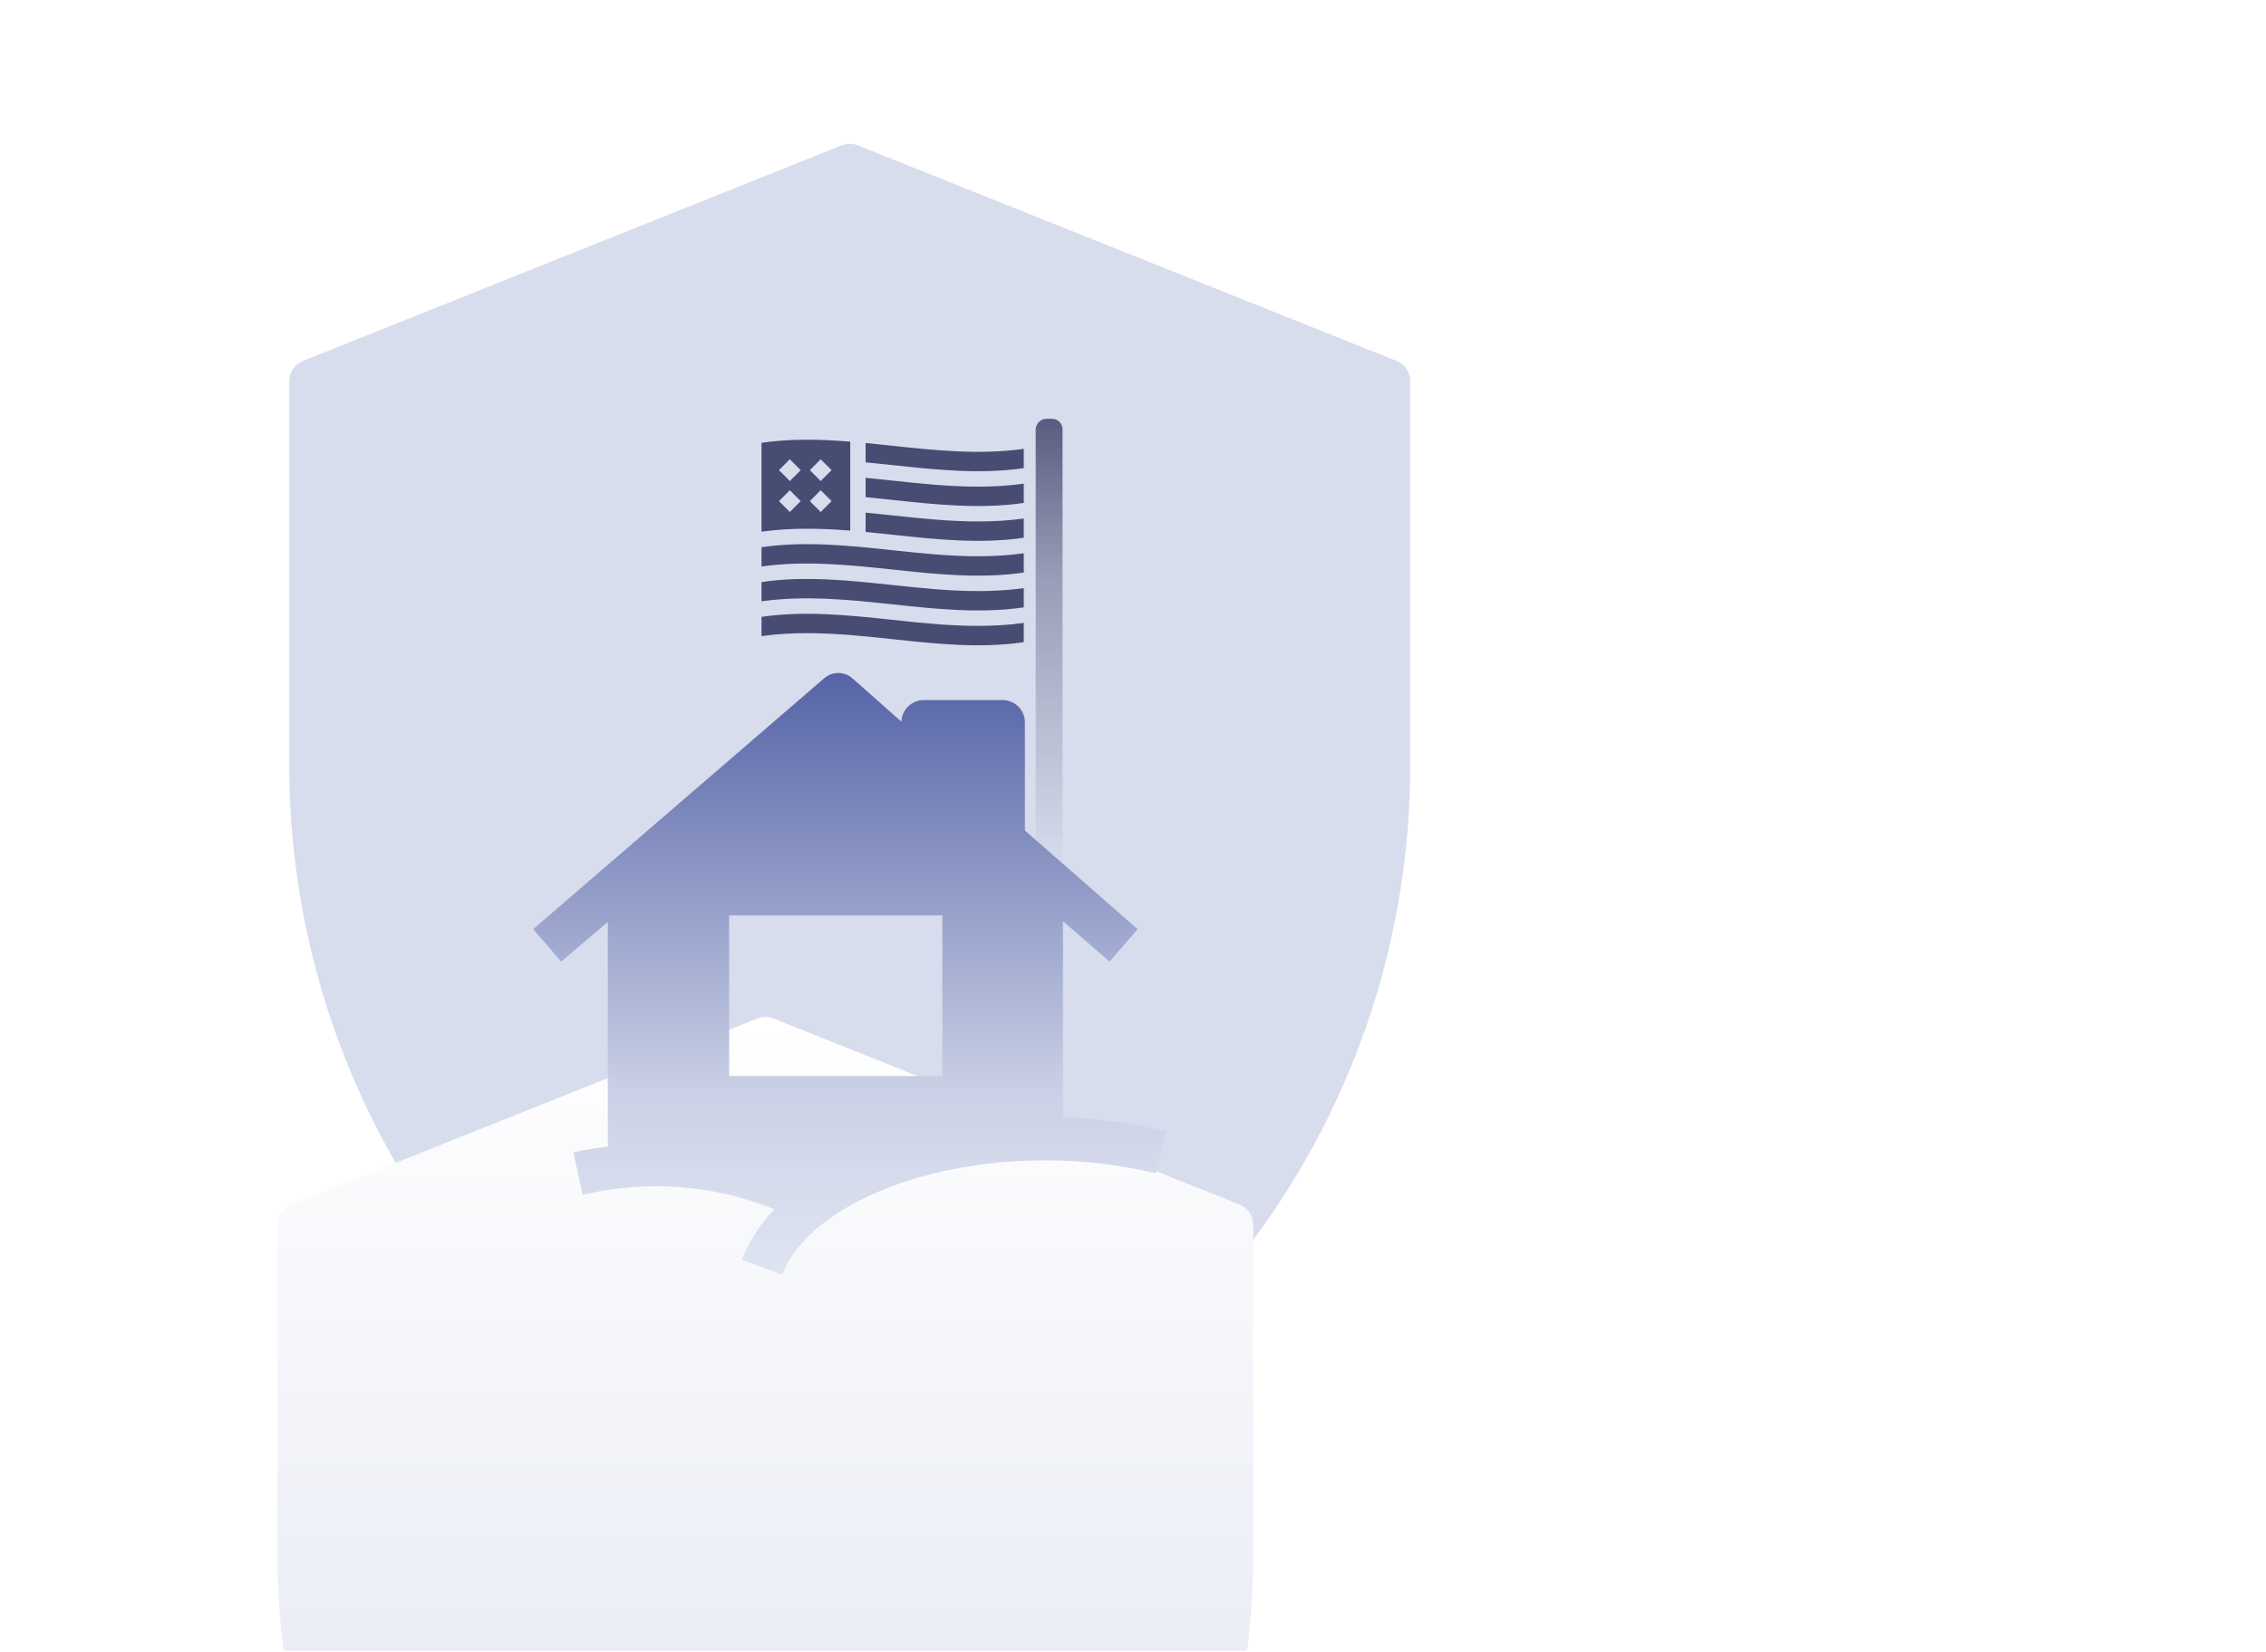 <svg width="554" height="404" viewBox="0 0 554 404" fill="none" xmlns="http://www.w3.org/2000/svg">
<g clip-path="url(#clip0_5356_8675)">
<path d="M341.462 88.272L209.709 35.539C208.451 35.039 207.05 35.039 205.792 35.539L74.036 88.272C73.059 88.664 72.221 89.34 71.631 90.213C71.04 91.086 70.725 92.115 70.724 93.169V186.776C70.627 228.107 83.706 268.392 108.06 301.775C132.414 335.159 166.773 359.901 206.144 372.406C207.189 372.739 208.311 372.739 209.356 372.406C248.727 359.901 283.087 335.159 307.44 301.775C331.794 268.392 344.873 228.107 344.776 186.776V93.169C344.776 92.115 344.46 91.085 343.869 90.213C343.278 89.34 342.44 88.664 341.462 88.272Z" fill="#D7DDED"/>
<g filter="url(#filter0_dddd_5356_8675)">
<path d="M323.604 100.03L209.764 54.587C208.47 54.075 207.029 54.075 205.735 54.587L91.892 100.03C90.886 100.433 90.025 101.126 89.417 102.022C88.81 102.917 88.486 103.973 88.485 105.055V186.436C88.55 222.986 99.839 258.637 120.832 288.586C141.825 318.536 171.512 341.344 205.894 353.938C207.092 354.375 208.406 354.375 209.605 353.938C243.986 341.344 273.673 318.535 294.666 288.586C315.658 258.637 326.948 222.986 327.013 186.436V105.055C327.013 103.973 326.688 102.916 326.08 102.021C325.473 101.125 324.61 100.432 323.604 100.03Z" fill="url(#paint0_linear_5356_8675)"/>
</g>
<path d="M218.037 117.508C215.934 117.283 213.777 117.053 211.63 116.845V121.572C213.913 121.79 216.204 122.035 218.435 122.273C228.906 123.392 239.717 124.544 250.294 122.982V118.278C246.576 118.797 242.855 119.003 239.148 119.003C232.031 119.003 224.962 118.248 218.037 117.508Z" fill="#474C72"/>
<path d="M218.037 134.534C207.566 133.415 196.755 132.263 186.178 133.825V138.528C197.036 137.013 207.903 138.174 218.435 139.299C228.906 140.418 239.717 141.571 250.294 140.009V135.304C246.576 135.823 242.855 136.029 239.148 136.029C232.031 136.029 224.962 135.274 218.037 134.534Z" fill="#474C72"/>
<path d="M218.435 147.812C228.906 148.931 239.717 150.084 250.294 148.522V143.817C246.575 144.336 242.855 144.542 239.148 144.542C232.031 144.542 224.962 143.787 218.037 143.047C207.566 141.929 196.755 140.776 186.178 142.338V147.041C197.036 145.526 207.903 146.687 218.435 147.812Z" fill="#474C72"/>
<path d="M218.037 108.995C215.914 108.768 213.776 108.54 211.63 108.333V113.059C213.913 113.277 216.204 113.521 218.435 113.76C228.906 114.878 239.717 116.031 250.294 114.469V109.766C239.436 111.281 228.568 110.12 218.037 108.995Z" fill="#474C72"/>
<path d="M218.037 126.021C215.934 125.796 213.777 125.566 211.63 125.358V130.086C213.911 130.303 216.181 130.545 218.435 130.786C228.906 131.905 239.717 133.058 250.294 131.495V126.791C246.576 127.31 242.855 127.516 239.148 127.516C232.031 127.516 224.962 126.761 218.037 126.021Z" fill="#474C72"/>
<path d="M218.435 156.325C228.906 157.444 239.717 158.599 250.294 157.037V152.33C246.576 152.849 242.855 153.055 239.148 153.055C232.031 153.055 224.962 152.3 218.037 151.56C207.566 150.442 196.755 149.289 186.178 150.851V155.554C189.896 155.035 193.617 154.83 197.324 154.83C204.441 154.83 211.51 155.586 218.435 156.325Z" fill="#474C72"/>
<path d="M186.178 130.015C193.44 129.002 200.706 129.186 207.874 129.755V107.998C200.654 107.415 193.362 107.222 186.178 108.283V130.015ZM200.644 112.306L203.3 114.971L200.644 117.636L197.988 114.971L200.644 112.306ZM200.644 119.876L203.3 122.541L200.644 125.206L197.988 122.541L200.644 119.876ZM193.1 112.306L195.756 114.971L193.1 117.636L190.443 114.971L193.1 112.306ZM193.1 119.876L195.756 122.541L193.1 125.206L190.443 122.541L193.1 119.876Z" fill="#474C72"/>
<rect width="6.557" height="110.747" rx="2.538" transform="matrix(-1 0 0 1 259.769 102.41)" fill="url(#paint1_linear_5356_8675)"/>
<path d="M259.873 273.184V225.274L271.28 235.138L278.125 227.212L250.572 203.081V176.483C250.48 173.604 248.176 171.291 245.307 171.199H225.651C222.782 171.291 220.477 173.604 220.386 176.483V176.484L208.452 165.916C206.453 164.122 203.431 164.122 201.432 165.916L130.355 227.212L137.2 235.138L148.607 225.45V280.405C145.773 280.703 142.96 281.174 140.183 281.815L142.465 292.207C148.327 290.789 154.336 290.079 160.366 290.093C170.291 290.074 180.125 291.988 189.323 295.729C185.874 299.251 183.186 303.448 181.425 308.059L191.253 311.758C197.22 295.729 224.598 283.752 255.31 283.752C264.471 283.712 273.604 284.777 282.512 286.923L285.145 276.707C276.855 274.709 268.391 273.53 259.873 273.184ZM230.389 263.144H178.266V223.865H230.389V263.144Z" fill="url(#paint2_linear_5356_8675)"/>
</g>
<defs>
<filter id="filter0_dddd_5356_8675" x="35.443" y="45.363" width="321.038" height="453.297" filterUnits="userSpaceOnUse" color-interpolation-filters="sRGB">
<feFlood flood-opacity="0" result="BackgroundImageFix"/>
<feColorMatrix in="SourceAlpha" type="matrix" values="0 0 0 0 0 0 0 0 0 0 0 0 0 0 0 0 0 0 127 0" result="hardAlpha"/>
<feOffset dy="5.894"/>
<feGaussianBlur stdDeviation="7.367"/>
<feColorMatrix type="matrix" values="0 0 0 0 0.486 0 0 0 0 0.529 0 0 0 0 0.737 0 0 0 0.1 0"/>
<feBlend mode="normal" in2="BackgroundImageFix" result="effect1_dropShadow_5356_8675"/>
<feColorMatrix in="SourceAlpha" type="matrix" values="0 0 0 0 0 0 0 0 0 0 0 0 0 0 0 0 0 0 127 0" result="hardAlpha"/>
<feOffset dx="-2.947" dy="26.521"/>
<feGaussianBlur stdDeviation="13.261"/>
<feColorMatrix type="matrix" values="0 0 0 0 0.486 0 0 0 0 0.529 0 0 0 0 0.737 0 0 0 0.09 0"/>
<feBlend mode="normal" in2="effect1_dropShadow_5356_8675" result="effect2_dropShadow_5356_8675"/>
<feColorMatrix in="SourceAlpha" type="matrix" values="0 0 0 0 0 0 0 0 0 0 0 0 0 0 0 0 0 0 127 0" result="hardAlpha"/>
<feOffset dx="-5.894" dy="58.936"/>
<feGaussianBlur stdDeviation="17.681"/>
<feColorMatrix type="matrix" values="0 0 0 0 0.486 0 0 0 0 0.529 0 0 0 0 0.737 0 0 0 0.05 0"/>
<feBlend mode="normal" in2="effect2_dropShadow_5356_8675" result="effect3_dropShadow_5356_8675"/>
<feColorMatrix in="SourceAlpha" type="matrix" values="0 0 0 0 0 0 0 0 0 0 0 0 0 0 0 0 0 0 127 0" result="hardAlpha"/>
<feOffset dx="-11.787" dy="103.138"/>
<feGaussianBlur stdDeviation="20.628"/>
<feColorMatrix type="matrix" values="0 0 0 0 0.486 0 0 0 0 0.529 0 0 0 0 0.737 0 0 0 0.01 0"/>
<feBlend mode="normal" in2="effect3_dropShadow_5356_8675" result="effect4_dropShadow_5356_8675"/>
<feBlend mode="normal" in="SourceGraphic" in2="effect4_dropShadow_5356_8675" result="shape"/>
</filter>
<linearGradient id="paint0_linear_5356_8675" x1="207.749" y1="54.203" x2="207.749" y2="354.266" gradientUnits="userSpaceOnUse">
<stop stop-color="white"/>
<stop offset="1" stop-color="#D7DDED"/>
</linearGradient>
<linearGradient id="paint1_linear_5356_8675" x1="3.279" y1="-10.15" x2="3.279" y2="110.747" gradientUnits="userSpaceOnUse">
<stop stop-color="#474C72"/>
<stop offset="0.402" stop-color="#474C72" stop-opacity="0.44"/>
<stop offset="1" stop-color="#474C72" stop-opacity="0"/>
</linearGradient>
<linearGradient id="paint2_linear_5356_8675" x1="207.75" y1="164.57" x2="207.75" y2="311.758" gradientUnits="userSpaceOnUse">
<stop stop-color="#5563A7"/>
<stop offset="0.702" stop-color="#CBD1E6"/>
<stop offset="0.855" stop-color="#D7DCED"/>
<stop offset="1" stop-color="#DFE4F1"/>
</linearGradient>
<clipPath id="clip0_5356_8675">
<rect width="554" height="403.713" fill="white"/>
</clipPath>
</defs>
</svg>
